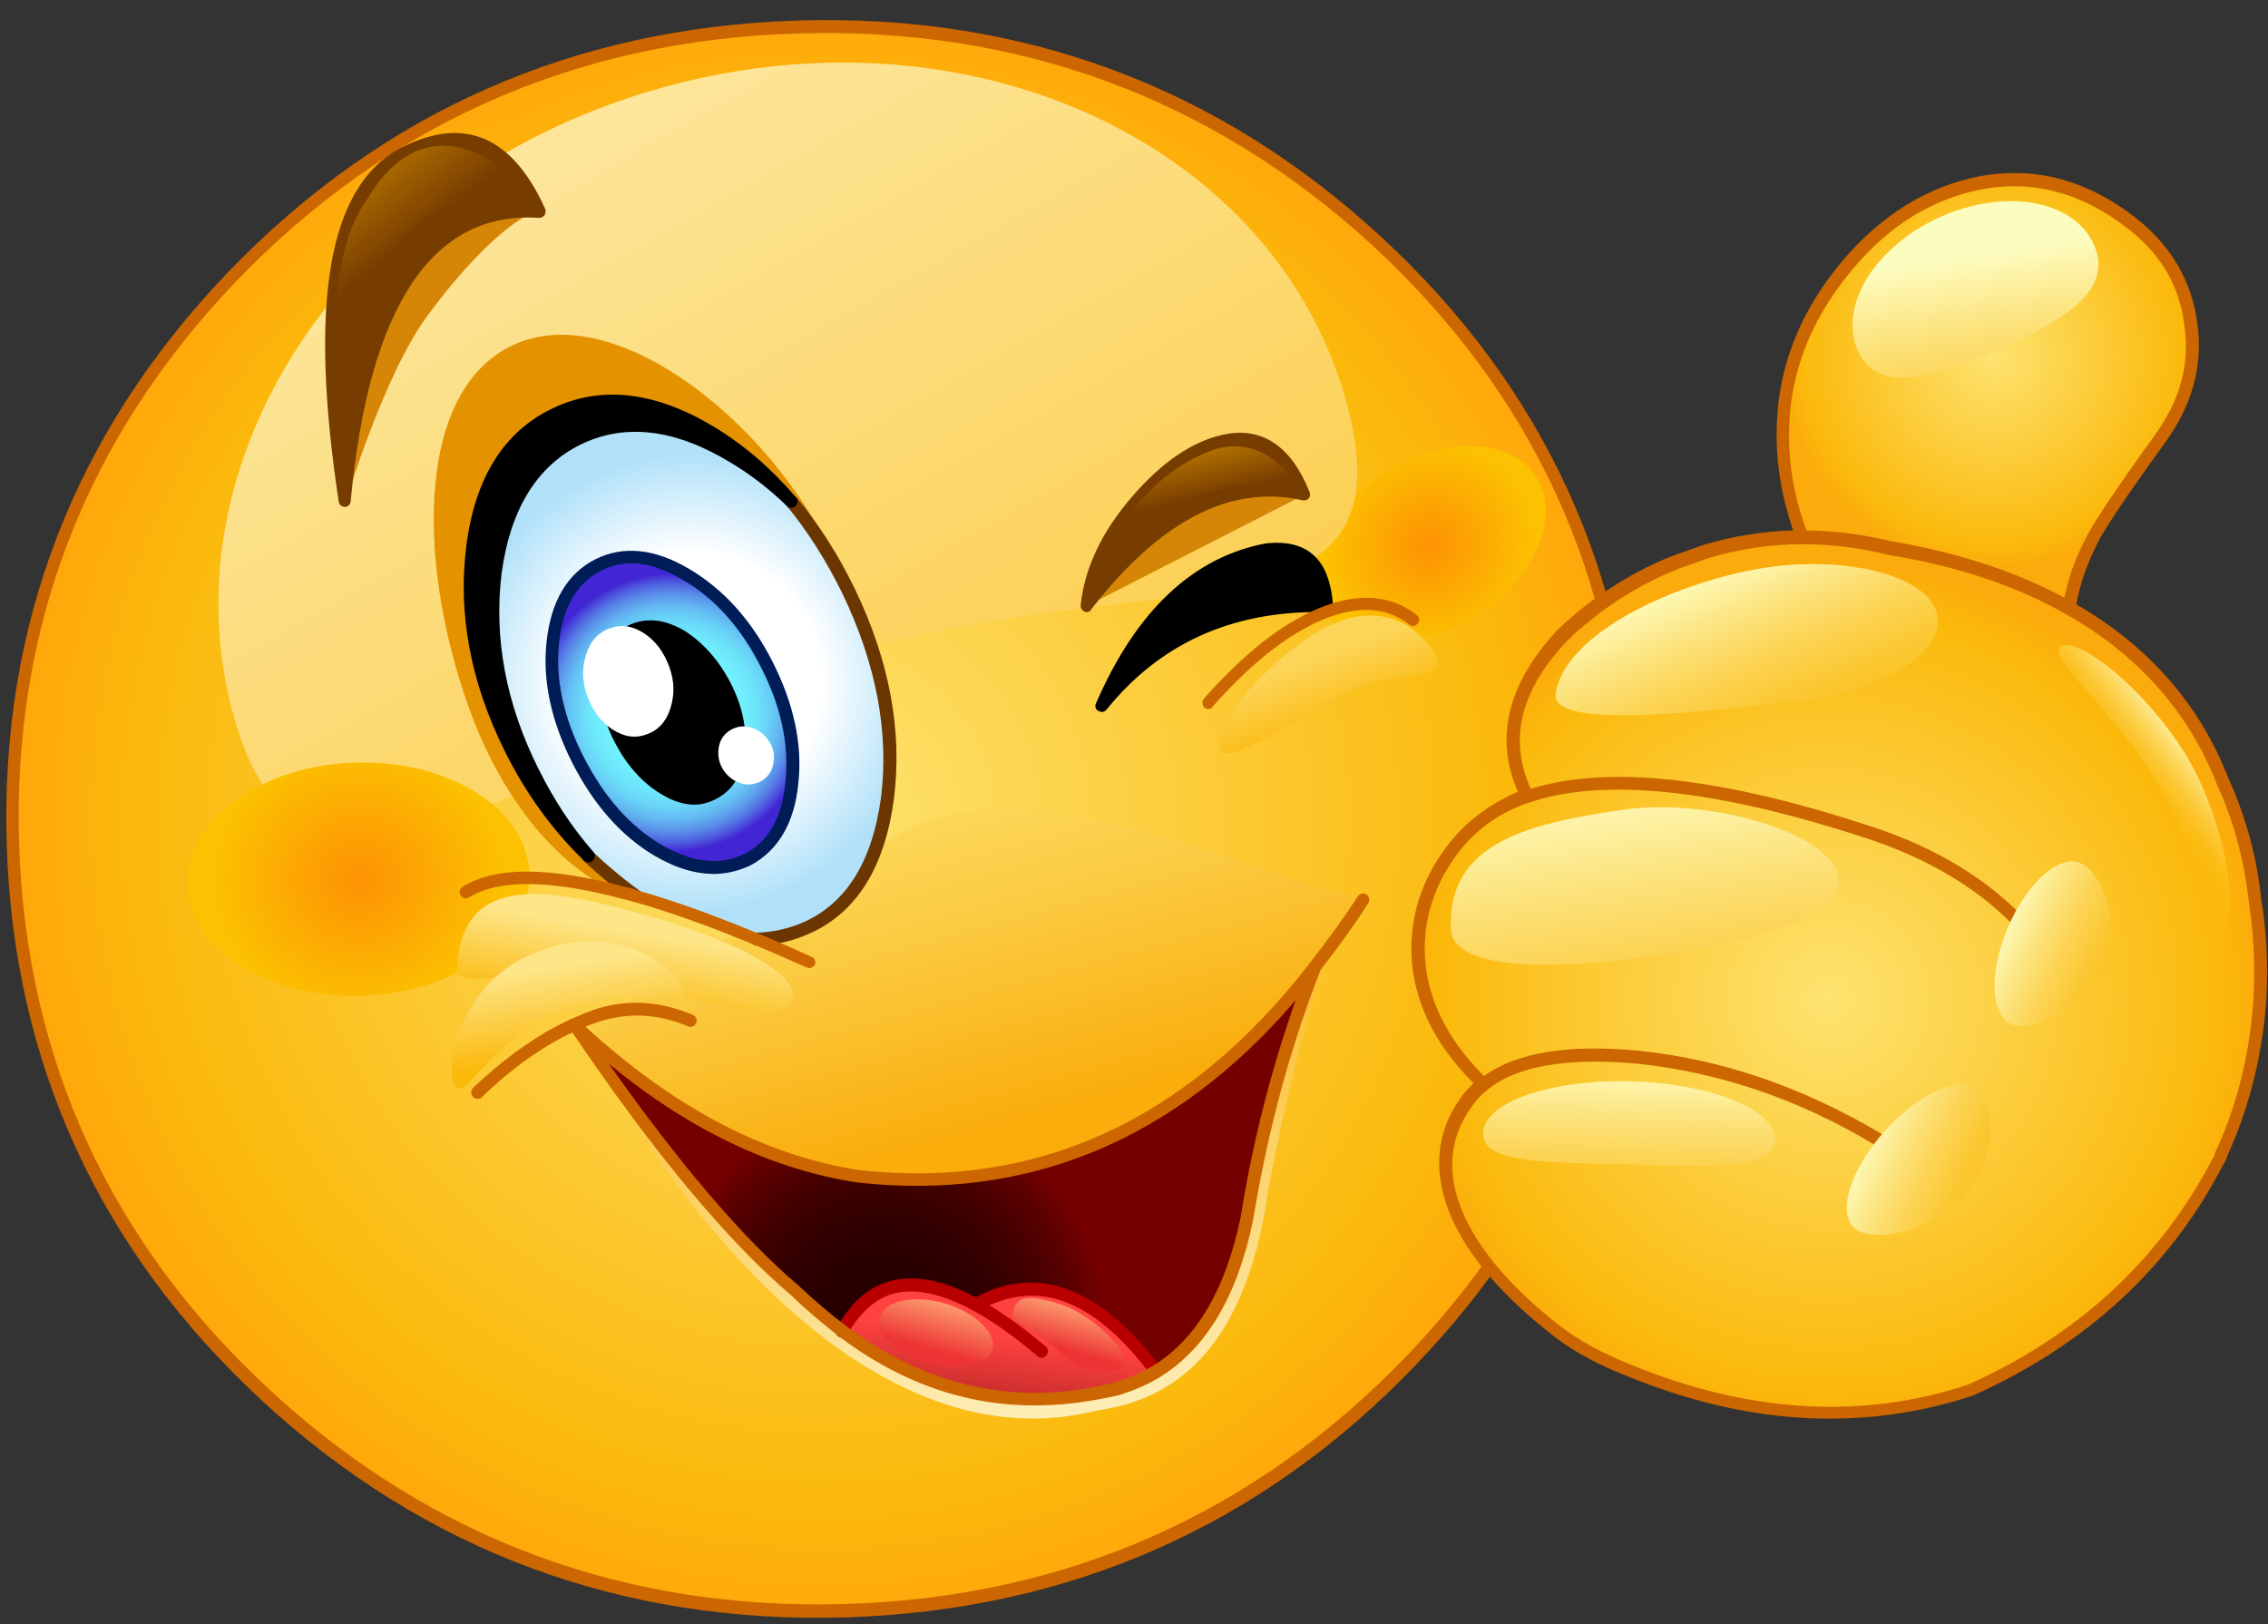 <?xml version="1.0" encoding="UTF-8"?>
<!DOCTYPE svg PUBLIC '-//W3C//DTD SVG 1.0//EN'
          'http://www.w3.org/TR/2001/REC-SVG-20010904/DTD/svg10.dtd'>
<svg height="339.9" preserveAspectRatio="xMidYMid meet" version="1.0" viewBox="37.1 28.6 474.7 339.9" width="474.7" xmlns="http://www.w3.org/2000/svg" xmlns:xlink="http://www.w3.org/1999/xlink" zoomAndPan="magnify"
><rect x="37.1" y="28.6" width="474.7" height="339.9" fill="#333333" stroke="none"/><g
  ><radialGradient cx="207.923" cy="200.444" gradientTransform="rotate(-1.812 194.14 161.55)" gradientUnits="userSpaceOnUse" id="a" r="167.611" xlink:actuate="onLoad" xlink:show="other" xlink:type="simple"
    ><stop offset="0" stop-color="#fde370"
      /><stop offset=".855" stop-color="#fbb90b"
      /><stop offset="1" stop-color="#ffa80b"
    /></radialGradient
    ><path d="M325.1,79c-34-31.3-74.4-46.2-121.2-44.8c-46.8,1.4-86.2,18.8-118.2,52.2c-32.1,33.5-47.4,73.1-46,118.8 C41.2,251,59,289.6,93,320.9c34,31.3,74.4,46.3,121.2,44.8c46.8-1.4,86.2-18.9,118.2-52.2c32.1-33.4,47.4-73,46-118.7 C377,149,359.2,110.5,325.1,79z" fill="url(#a)"
    /><linearGradient gradientTransform="rotate(-1.812 194.14 161.55)" gradientUnits="userSpaceOnUse" id="b" x1="247.669" x2="239.922" xlink:actuate="onLoad" xlink:show="other" xlink:type="simple" y1="335.287" y2="216.498"
    ><stop offset="0" stop-color="#fdf2c2"
      /><stop offset="1" stop-color="#fbb00b"
    /></linearGradient
    ><path d="M167.5,259.5c0,0,43.1,77.2,97.9,64.6c6.7-1.5,31-2.5,37.1-46.2c0,0,9.5-52.5,18-57.1l-11.9,14.5l-31.7,60.7 l-53.6,0.7L167.5,259.5z" fill="url(#b)"
    /><radialGradient cx="393.629" cy="61.618" gradientTransform="matrix(.514 -.318 .296 .478 115.884 238.284)" gradientUnits="userSpaceOnUse" id="c" r="37.527" xlink:actuate="onLoad" xlink:show="other" xlink:type="simple"
    ><stop offset="0" stop-color="#fd9203"
      /><stop offset="1" stop-color="#fcc201"
    /></radialGradient
    ><path d="M358.8,128.6c5.1,8.3-0.7,21.2-13,28.9c-12.3,7.6-26.5,7.1-31.6-1.2c-5.1-8.3,0.7-21.2,13-28.9 C339.5,119.7,353.7,120.3,358.8,128.6z" fill="url(#c)"
    /><linearGradient gradientTransform="rotate(-1.812 194.14 161.55)" gradientUnits="userSpaceOnUse" id="d" x1="226.178" x2="248.145" xlink:actuate="onLoad" xlink:show="other" xlink:type="simple" y1="178.471" y2="270.574"
    ><stop offset=".261" stop-color="#fcd657"
      /><stop offset=".477" stop-color="#fbcb42"
      /><stop offset=".921" stop-color="#faae0d"
      /><stop offset=".939" stop-color="#faad0b"
    /></linearGradient
    ><path d="M160.5,243.2c0,0,23.9-15.6,63.4-39.4c28-16.9,77.3,8.9,97.2,12.4l-31.6,49.8l-85,17.4l-27.1-18.6L160.5,243.2 z" fill="url(#d)"
    /><linearGradient gradientTransform="matrix(.987 -.293 .332 1.119 -34.652 61.093)" gradientUnits="userSpaceOnUse" id="e" x1="165.245" x2="244.049" xlink:actuate="onLoad" xlink:show="other" xlink:type="simple" y1="-31.95" y2="353.92"
    ><stop offset="0" stop-color="#fdf2c2"
      /><stop offset=".885" stop-color="#fbb90b"
    /></linearGradient
    ><path d="M318.4,111c16,54-39.3,35.2-103.4,54.2c-64,19-112.5,68.6-128.6,14.6c-16-54,22.9-113.2,87-132.2 C237.4,28.6,302.3,57,318.4,111z" fill="url(#e)"
    /><radialGradient cx="118.522" cy="199.649" gradientTransform="matrix(.825 -.025 .024 .775 9.657 60.806)" gradientUnits="userSpaceOnUse" id="f" r="37.525" xlink:actuate="onLoad" xlink:show="other" xlink:type="simple"
    ><stop offset="0" stop-color="#fd9203"
      /><stop offset="1" stop-color="#fcc201"
    /></radialGradient
    ><path d="M147.9,211.5c0.4,13.5-15.3,24.9-35,25.5c-19.8,0.6-36.1-9.8-36.5-23.3c-0.4-13.5,15.3-24.9,35-25.5 C131.2,187.6,147.5,198,147.9,211.5z" fill="url(#f)"
    /><g id="change1_1"
    ><path d="M264.6,155.4l45.4-23.2C310,132.2,280.1,116,264.6,155.4z" fill="#d68607"
    /></g
    ><g id="change2_1"
    ><path d="M214.6,152.4c11.2,31.3-0.2,56.5-22.6,64.5c-22.3,8-45.6-9-56.8-40.3c-11.2-31.3-11.1-68.6,11.3-76.6 C168.9,92,203.5,121.1,214.6,152.4z" fill="#e59200"
    /></g
    ><g id="change1_2"
    ><path d="M109.5,133.5c0,0,8-26.7,17.2-39c14.6-19.7,23-21.9,23-21.9S102.8,55.3,109.5,133.5z" fill="#d68607"
    /></g
    ><g id="change3_1"
    ><path d="M214.2,367.1c-46.9,1.4-88-13.8-122.1-45.2C58,290.4,39.9,251.2,38.5,205.3c-1.4-45.9,14.2-86.2,46.3-119.7 C117,52.1,157,34.4,203.9,32.9s88,13.7,122.1,45.1c34.2,31.5,52.3,70.8,53.7,116.7c1.4,45.9-14.2,86.2-46.4,119.7 C301.2,347.9,261.1,365.6,214.2,367.1z M204,35.6C157.8,37,118.4,54.4,86.7,87.3c-31.7,33-47,72.7-45.6,117.8 c1.4,45.2,19.2,83.8,52.8,114.7c33.6,30.9,74.1,45.9,120.2,44.5c46.2-1.4,85.6-18.9,117.3-51.8c31.7-33,47.1-72.6,45.7-117.8 c-1.4-45.2-19.2-83.8-52.8-114.8C290.7,49.1,250.2,34.2,204,35.6z" fill="#c60"
    /></g
    ><radialGradient cx="181.446" cy="171.062" gradientTransform="rotate(-1.812 194.14 161.55)" gradientUnits="userSpaceOnUse" id="g" r="48.043" xlink:actuate="onLoad" xlink:show="other" xlink:type="simple"
    ><stop offset=".568" stop-color="#fff"
      /><stop offset="1" stop-color="#b0e1f9"
    /></radialGradient
    ><path d="M190.6,124.3c-11.9-7.3-22.8-8.6-32.5-3.9c-9.7,4.7-15.5,14.1-17.3,27.9c-1.7,13.9,0.9,27.9,7.9,42 c3.3,6.5,7.1,12.3,11.6,17.5c3.1,3,6.5,5.8,10,8.3c7.5,2.1,15.9,5.1,25.3,9.1c3.5-0.1,6.9-0.9,10.2-2.3c9.5-4.3,15.2-13.3,17-27.2 c1.8-13.9-0.9-28.3-8.1-43.3c-3.4-7.2-7.5-13.4-12-18.8C198.9,130,194.9,126.9,190.6,124.3L190.6,124.3z" fill="url(#g)"
    /><radialGradient cx="177.326" cy="177.203" gradientTransform="rotate(-1.812 194.14 161.55)" gradientUnits="userSpaceOnUse" id="h" r="29.1" xlink:actuate="onLoad" xlink:show="other" xlink:type="simple"
    ><stop offset="0" stop-color="#72faff"
      /><stop offset=".351" stop-color="#72f8ff"
      /><stop offset=".493" stop-color="#70f1fd"
      /><stop offset=".598" stop-color="#6de5fb"
      /><stop offset=".684" stop-color="#69d3f7"
      /><stop offset=".758" stop-color="#64bdf3"
      /><stop offset=".824" stop-color="#5ea1ed"
      /><stop offset=".885" stop-color="#567fe6"
      /><stop offset=".941" stop-color="#4d58de"
      /><stop offset=".992" stop-color="#442ed6"
      /><stop offset="1" stop-color="#4226d4"
    /></radialGradient
    ><path d="M180.7,148.9c-6.9-4.1-13.1-4.8-18.6-2c-5.4,2.8-8.6,8.1-9.4,16.1c-0.8,7.9,1,16.1,5.3,24.7 c4.3,8.5,9.9,14.8,16.7,18.9c7,4,13.2,4.7,18.7,2c5.5-2.8,8.6-8.2,9.3-16.1c0.9-8-0.9-16.2-5.2-24.7 C193.3,159.2,187.7,153,180.7,148.9L180.7,148.9z" fill="url(#h)"
    /><g id="change4_1"
    ><path d="M179.5,161.7c-3.8-2.2-7.2-2.5-10.3-1c-3,1.5-4.7,4.5-5.2,8.9c-0.5,4.5,0.5,9,2.9,13.6c2.4,4.7,5.5,8.2,9.3,10.4 c3.9,2.2,7.3,2.6,10.3,1c3.1-1.5,4.8-4.5,5.3-8.8c0.5-4.5-0.5-9-2.9-13.7S183.3,164,179.5,161.7z"
    /></g
    ><g id="change4_2"
    ><path d="M182.9,197c-2.3,0.1-4.8-0.6-7.4-2.2c-4-2.4-7.3-6.1-9.8-11c-2.5-4.8-3.5-9.7-3-14.4c0.5-4.8,2.5-8.2,5.9-9.9 c3.5-1.7,7.4-1.4,11.6,1c4,2.5,7.3,6.2,9.8,11l0,0c2.5,4.9,3.5,9.7,3,14.4c-0.5,4.8-2.5,8.1-6,9.9 C185.7,196.5,184.3,196.9,182.9,197z M172.9,161.1c-1.1,0-2.2,0.3-3.2,0.8c-2.6,1.3-4,3.9-4.5,7.9c-0.4,4.2,0.5,8.5,2.8,12.9 c2.3,4.4,5.2,7.8,8.8,9.9c3.5,2,6.4,2.3,9,1c2.7-1.4,4.2-3.9,4.6-7.8c0.4-4.2-0.5-8.5-2.8-13l0,0c-2.3-4.4-5.2-7.8-8.8-10 C176.7,161.6,174.7,161,172.9,161.1z"
    /></g
    ><g id="change5_1"
    ><path d="M187,211.5c-4,0.1-8.3-1.1-12.9-3.8c-7.1-4.2-12.8-10.8-17.2-19.4c-4.4-8.7-6.3-17.2-5.4-25.4 c0.9-8.4,4.3-14.2,10.1-17.2c5.9-3,12.6-2.3,19.8,2c7.1,4.2,13,10.7,17.4,19.4c4.4,8.7,6.3,17.2,5.4,25.4 c-0.8,8.3-4.2,14.1-10,17.2C191.9,210.8,189.5,211.4,187,211.5z M168.8,146.5c-2.1,0.1-4.1,0.6-6,1.6c-5,2.6-7.9,7.5-8.7,15.1 c-0.8,7.6,1,15.7,5.2,23.9c4.2,8.2,9.6,14.4,16.2,18.3c6.6,3.8,12.3,4.4,17.4,1.9c5.1-2.6,7.9-7.6,8.6-15.1 c0.8-7.7-0.9-15.7-5.1-23.9c0,0,0,0,0,0c-4.1-8.2-9.6-14.4-16.3-18.3C176,147.6,172.3,146.4,168.8,146.5z" fill="#001d57"
    /></g
    ><g id="change6_1"
    ><path d="M195.6,226.5c-0.7,0-1.3-0.5-1.4-1.3c0-0.7,0.5-1.3,1.3-1.4c3.3-0.1,6.6-0.8,9.8-2.2c9-4,14.4-12.8,16.2-26.1 c1.7-13.6-1-27.9-8-42.5c-3.4-7-7.4-13.3-11.8-18.6c-0.5-0.6-0.4-1.4,0.2-1.9c0.6-0.5,1.4-0.4,1.9,0.2c4.6,5.5,8.7,11.9,12.2,19.1 c7.3,15.1,10,29.9,8.2,44c-1.9,14.3-7.8,23.8-17.7,28.2C202.9,225.6,199.3,226.4,195.6,226.5z M170.3,217.4c-0.3,0-0.6-0.1-0.8-0.2 c-3.6-2.5-7-5.4-10.2-8.4c-0.5-0.5-0.5-1.3,0-1.9c0.5-0.5,1.3-0.5,1.9,0c3.1,2.9,6.4,5.7,9.9,8.2c0.6,0.4,0.7,1.2,0.3,1.8 C171.1,217.2,170.7,217.4,170.3,217.4z" fill="#6c3600"
    /></g
    ><g id="change7_1"
    ><path d="M109.3,134.7C109.3,134.7,109.3,134.7,109.3,134.7c-0.7,0-1.2-0.5-1.3-1.1c-6.3-41.6-2.2-65.8,12.7-73.9 c6.3-3.3,11.9-4.1,16.8-2.4c5.5,1.9,10.1,7,13.7,15c0.2,0.4,0.1,0.9-0.1,1.3c-0.3,0.4-0.7,0.6-1.2,0.6 c-22.3-1.5-35.6,18.5-39.4,59.3C110.5,134.2,109.9,134.7,109.3,134.7z" fill="#773c00"
    /></g
    ><g id="change3_2"
    ><path d="M206.5,231.2c-0.1,0-0.3,0-0.4-0.1c-0.3-0.1-0.6-0.2-0.8-0.3c-3.6-1.6-7-3.1-10.2-4.4c0,0,0,0,0,0 c-9.3-3.9-17.8-6.9-25.1-9c0,0,0,0,0,0c0,0,0,0-0.1,0c-0.9-0.3-1.8-0.5-2.6-0.7c-15.1-4-25.9-4.1-32-0.3c-0.6,0.4-1.4,0.2-1.8-0.4 c-0.4-0.6-0.2-1.4,0.4-1.8c6.9-4.3,18-4.2,34,0c0.8,0.2,1.8,0.4,2.8,0.8c7.5,2.1,16,5.2,25.4,9.1c3.2,1.3,6.7,2.9,10.3,4.5 c0.1,0.1,0.3,0.1,0.4,0.2c0.7,0.2,1.1,0.9,0.9,1.6C207.5,230.8,207,231.2,206.5,231.2z" fill="#c60"
    /></g
    ><g id="change8_1"
    ><path d="M172,161.2c-2.4-1.6-4.8-2-7.2-1.1c-2.4,0.8-4.1,2.6-5,5.4c-0.9,2.8-0.9,5.7,0.2,8.7c1.1,3.1,2.8,5.4,5.2,7 c2.4,1.6,4.8,2,7.2,1.1c2.4-0.8,4.1-2.6,5-5.4c0.9-2.8,0.9-5.7-0.2-8.7C176.1,165.2,174.4,162.8,172,161.2z" fill="#fff"
    /></g
    ><g id="change8_2"
    ><path d="M197.9,183.5c-1-1.4-2.3-2.3-3.8-2.7c-1.6-0.4-3-0.1-4.3,0.7c-1.3,0.9-2.1,2.1-2.3,3.8 c-0.2,1.6,0.1,3.1,1.1,4.6c1,1.4,2.3,2.3,3.8,2.7c1.6,0.4,3,0.1,4.3-0.7c1.3-0.9,2.1-2.1,2.3-3.8 C199.3,186.5,198.9,184.9,197.9,183.5z" fill="#fff"
    /></g
    ><radialGradient cx="217.456" cy="306.912" gradientTransform="rotate(-1.812 194.14 161.55)" gradientUnits="userSpaceOnUse" id="i" r="62.351" xlink:actuate="onLoad" xlink:show="other" xlink:type="simple"
    ><stop offset="0" stop-color="#260000"
      /><stop offset=".212" stop-color="#290000"
      /><stop offset=".368" stop-color="#320000"
      /><stop offset=".507" stop-color="#420000"
      /><stop offset=".634" stop-color="#590000"
      /><stop offset=".751" stop-color="#750000"
    /></radialGradient
    ><path d="M216.7,274.8c-20.5-3.1-40.4-13.7-59.5-31.7c17.5,25.9,33,44.4,46.3,55.7c3.3,3.1,6.6,5.9,9.9,8.5 c5.8-10.8,15.2-12.6,28-5.6c12.7-7.1,25.3-2.5,37.6,13.9c9.4-5.8,15.7-16.5,18.9-32.1c3-18.5,7.7-36.1,14.2-52.6 C286.4,264.4,254.6,279,216.7,274.8z" fill="url(#i)"
    /><linearGradient gradientTransform="rotate(-1.812 194.14 161.55)" gradientUnits="userSpaceOnUse" id="j" x1="239.762" x2="242.136" xlink:actuate="onLoad" xlink:show="other" xlink:type="simple" y1="324.917" y2="309.719"
    ><stop offset=".012" stop-color="#bf2929"
      /><stop offset="1" stop-color="#ff4240"
    /></linearGradient
    ><path d="M241.5,301.7c-12.8-7-22.2-5.2-28,5.6c17.7,13.2,36.8,17.2,57.3,11.9c3-0.9,5.8-2.1,8.3-3.6 C266.7,299.2,254.2,294.6,241.5,301.7c4.2,2.3,8.8,5.5,13.7,9.7C250.3,307.2,245.7,304,241.5,301.7z" fill="url(#j)"
    /><g id="change9_1"
    ><path d="M279.1,316.9c-0.4,0-0.8-0.2-1.1-0.5c-11.3-15-22.4-19.8-33.8-14.6c3.7,2.2,7.6,5.1,11.8,8.6 c0.6,0.5,0.6,1.3,0.1,1.9c-0.5,0.6-1.3,0.6-1.9,0.1c-4.8-4.1-9.3-7.3-13.4-9.5c0,0,0,0,0,0c-6.6-3.6-12.3-4.8-16.9-3.5 c-3.7,1.1-6.9,4-9.4,8.5c-0.3,0.6-1.1,0.9-1.8,0.5c-0.6-0.3-0.9-1.1-0.5-1.8c2.8-5.2,6.5-8.5,10.9-9.8c5.1-1.5,11.2-0.4,18.2,3.3 c13.1-7,26.1-2,38.7,14.6c0.4,0.6,0.3,1.4-0.3,1.8C279.7,316.8,279.4,316.9,279.1,316.9z" fill="#b90000"
    /></g
    ><g id="change3_3"
    ><path d="M255.6,322.7c-15.1,0.5-29.5-4.3-42.9-14.4c-3.3-2.6-6.7-5.4-10-8.6c-13.1-11.1-28.6-29.6-45.8-55 c-0.6,0.3-1.3,0.6-1.9,0.9c-5.7,3-11.5,7.2-17,12.6c-0.5,0.5-1.4,0.5-1.9,0c-0.5-0.5-0.5-1.4,0-1.9c5.8-5.5,11.7-9.9,17.6-13 c1-0.5,2-1,3-1.5c0,0,0.1,0,0.1,0c1-0.4,1.9-0.8,2.8-1.2c7.4-3,14.9-2.8,22.5,0.4c0.7,0.3,1,1.1,0.7,1.7c-0.3,0.7-1.1,1-1.7,0.7 c-6.8-2.9-13.7-3-20.5-0.3c-0.3,0.1-0.6,0.2-0.9,0.4c18.4,16.9,37.6,27,57.3,30c37.2,4.1,68.9-10.5,94.3-43.4c0,0,0,0,0,0 c3.8-4.9,7.2-9.6,10-13.9c0.4-0.6,1.2-0.8,1.8-0.4c0.6,0.4,0.8,1.2,0.4,1.8c-2.8,4.4-6.2,9.1-10,14c-6.4,16.3-11.1,33.9-14.1,52.2 c-3.2,15.9-9.8,27-19.5,33c-2.6,1.6-5.5,2.8-8.6,3.8C265.9,321.8,260.7,322.6,255.6,322.7z M164.5,251.2 c14.9,21.1,28.3,36.8,39.9,46.6c3.3,3.1,6.6,5.9,9.9,8.4c17.3,12.9,36.2,16.9,56.2,11.7c2.8-0.9,5.5-2,8-3.5 c9.1-5.6,15.2-16.1,18.3-31.2c2.5-15.7,6.4-30.9,11.5-45.3c-25.1,29.3-55.9,42.1-91.6,38.2C198.7,273.4,181.2,265,164.5,251.2z" fill="#c60"
    /></g
    ><g id="change4_3"
    ><path d="M314.7,155.2c-0.6-8.6-4.7-12.5-12.3-11.6c-14.9,2.7-26.5,13.7-34.8,32.7c11.2-14,26.4-21,45.4-20.8 C313.5,155.1,314.1,155,314.7,155.2z"
    /></g
    ><g id="change4_4"
    ><path d="M267.7,177.6c-0.2,0-0.5-0.1-0.7-0.2c-0.6-0.3-0.8-1-0.5-1.6c8.4-19.4,20.4-30.7,35.7-33.5c0,0,0.1,0,0.1,0 c3.9-0.4,7.1,0.3,9.4,2.2c2.6,2.1,4,5.7,4.4,10.6c0,0.4-0.2,0.9-0.5,1.1c-0.3,0.3-0.8,0.3-1.2,0.2c-0.2-0.1-0.3,0-0.3,0 c-0.2,0.2-0.6,0.3-0.9,0.3c-18.5-0.1-33.4,6.7-44.4,20.3C268.4,177.5,268.1,177.6,267.7,177.6z M302.6,144.9 c-12.2,2.3-22.2,10.3-29.8,24c10.6-9.8,24-14.7,39.9-14.7c0.2-0.1,0.4-0.2,0.6-0.3c-0.4-3.5-1.5-5.9-3.3-7.4 C308.3,145.1,305.8,144.6,302.6,144.9z"
    /></g
    ><g id="change3_4"
    ><path d="M290.1,177c-0.3,0-0.7-0.1-0.9-0.3c-0.5-0.5-0.6-1.3-0.1-1.9c7.2-8.1,14.1-13.9,20.5-17.2 c0.5-0.3,1-0.6,1.5-0.8c9-4.3,16.6-4.1,22.5,0.5c0.6,0.4,0.7,1.3,0.2,1.8c-0.4,0.6-1.3,0.7-1.8,0.2c-5.1-4-11.6-4.1-19.9-0.2 c-0.4,0.2-0.8,0.4-1.1,0.6c-0.1,0-0.1,0.1-0.2,0.1c-6.2,3.2-12.9,8.8-19.9,16.7C290.8,176.8,290.5,177,290.1,177z" fill="#c60"
    /></g
    ><g id="change10_1"
    ><path d="M275,133.5c-6.1,7.1-9.6,14.4-10.3,21.9c14.7-19,29.8-26.7,45.4-23.2c-3.7-9.1-9.3-12.9-16.7-11.2 C287.1,122.3,281,126.5,275,133.5z" fill="#930"
    /></g
    ><g id="change7_2"
    ><path d="M264.6,156.7c-0.2,0-0.4,0-0.5-0.1c-0.5-0.2-0.9-0.8-0.8-1.4c0.8-7.7,4.4-15.3,10.7-22.6 c6.2-7.2,12.6-11.6,19-13c8.1-1.8,14.3,2.2,18.2,12c0.2,0.5,0.1,1-0.2,1.3c-0.3,0.4-0.8,0.5-1.3,0.4c-15-3.4-29.8,4.3-44.1,22.7 C265.4,156.5,265,156.7,264.6,156.7z" fill="#773c00"
    /></g
    ><g id="change4_5"
    ><path d="M185.8,119.1c-11.9-7.2-22.8-8.4-32.5-3.8c-9.7,4.7-15.5,14-17.2,27.8c-1.8,13.9,0.8,27.9,7.8,42 c4.4,8.8,9.9,16.3,16.4,22.7c-4.4-5.2-8.3-11-11.6-17.5c-7-14.1-9.6-28-7.9-42c1.8-13.9,7.6-23.2,17.3-27.9 c9.8-4.7,20.6-3.4,32.5,3.9c4.3,2.6,8.3,5.7,12,9.3C197.6,127.7,192,122.9,185.8,119.1z"
    /></g
    ><g id="change4_6"
    ><path d="M160.3,209.1c-0.3,0-0.7-0.1-1-0.4c-6.6-6.4-12.2-14.1-16.6-23c0,0,0,0,0,0c-7.1-14.3-9.8-28.7-8-42.8 c1.8-14.3,7.9-24,18-28.8c10.1-4.9,21.5-3.6,33.8,3.8c6.3,3.8,12.1,8.8,17.2,14.8c0.5,0.5,0.4,1.3-0.1,1.8c-0.5,0.5-1.3,0.5-1.8,0 c-3.6-3.5-7.6-6.6-11.8-9.1c-11.5-7-22-8.3-31.3-3.8c-9.2,4.5-14.8,13.6-16.6,26.9c-1.7,13.6,0.9,27.5,7.8,41.2 c3.2,6.4,7,12.2,11.4,17.2c0.5,0.5,0.4,1.3-0.1,1.8C160.9,209,160.6,209.1,160.3,209.1z M164.4,113.9c-3.7,0.1-7.2,1-10.6,2.6 c-9.2,4.5-14.8,13.5-16.5,26.8c-1.5,12.2,0.4,24.5,5.7,36.9c-3.6-10.7-4.8-21.4-3.5-32c1.9-14.3,7.9-24,18-29 c7.9-3.8,16.4-3.8,25.6-0.2C176.5,115.4,170.3,113.7,164.4,113.9z"
    /></g
    ><linearGradient gradientTransform="rotate(-1.812 194.14 161.55)" gradientUnits="userSpaceOnUse" id="k" x1="130.408" x2="110.703" xlink:actuate="onLoad" xlink:show="other" xlink:type="simple" y1="93.232" y2="66.817"
    ><stop offset=".476" stop-color="#773c00"
      /><stop offset=".973" stop-color="#ac6c00"
    /></linearGradient
    ><path d="M149,70.7c0,0-5.7-7-11.7-9.8c-7.2-3.4-15.8-2.7-22.8,8.5c-3,4.9-10,12.5-5.9,51.5c0,0,1-27.2,12.6-42.1 C127.2,71.2,136,69.7,149,70.7z" fill="url(#k)"
    /><linearGradient gradientTransform="rotate(-1.812 194.14 161.55)" gradientUnits="userSpaceOnUse" id="l" x1="289.026" x2="285.535" xlink:actuate="onLoad" xlink:show="other" xlink:type="simple" y1="144.935" y2="127.311"
    ><stop offset=".487" stop-color="#773c00"
      /><stop offset=".985" stop-color="#ac6c00"
    /></linearGradient
    ><path d="M266.6,148.3c0,0,7.1-19.1,23.8-25.3c0,0,10.8-5.2,18.9,8.3C309.3,131.2,288,123.4,266.6,148.3z" fill="url(#l)"
    /><linearGradient gradientTransform="rotate(16.524 247.687 324.09)" gradientUnits="userSpaceOnUse" id="m" x1="228.914" x2="228.914" xlink:actuate="onLoad" xlink:show="other" xlink:type="simple" y1="305.553" y2="316.23"
    ><stop offset="0" stop-color="#fd9c6f"
      /><stop offset="1" stop-color="#ed3333"
    /></linearGradient
    ><path d="M244.8,311.1c-1,3.4-7.1,4.7-13.6,2.8c-6.5-1.9-10.9-6.3-9.9-9.7c1-3.4,7.1-4.7,13.6-2.8 C241.3,303.3,245.8,307.7,244.8,311.1z" fill="url(#m)"
    /><linearGradient gradientTransform="matrix(.959 .284 -.234 .79 87.86 -7.321)" gradientUnits="userSpaceOnUse" id="n" x1="255.525" x2="255.525" xlink:actuate="onLoad" xlink:show="other" xlink:type="simple" y1="299.855" y2="311.192"
    ><stop offset="0" stop-color="#fd9c6f"
      /><stop offset="1" stop-color="#ed3333"
    /></linearGradient
    ><path d="M272.4,313.8c-0.8,2.8-8.3,2.8-13.1-1.9c-4.8-4.8-11-6.2-10.1-9.1c0.8-2.8,2.9-3.3,9.4-1.4 C265,303.3,273.2,310.9,272.4,313.8z" fill="url(#n)"
    /><linearGradient gradientTransform="rotate(-1.812 194.14 161.55)" gradientUnits="userSpaceOnUse" id="o" x1="169.072" x2="158.837" xlink:actuate="onLoad" xlink:show="other" xlink:type="simple" y1="215.405" y2="267.861"
    ><stop offset=".138" stop-color="#fde588"
      /><stop offset=".477" stop-color="#fbb90b"
    /></linearGradient
    ><path d="M203,237.6c-1.5,5.5-17.3,1.3-35.3-3.6c-18.1-4.9-35.1,3-34.9-2.7c0.8-20.7,20.2-16.5,38.3-11.5 C189,224.7,204.5,232.1,203,237.6z" fill="url(#o)"
    /><linearGradient gradientTransform="rotate(-19.746 171.433 230.31)" gradientUnits="userSpaceOnUse" id="p" x1="156.325" x2="145.577" xlink:actuate="onLoad" xlink:show="other" xlink:type="simple" y1="217.154" y2="272.235"
    ><stop offset=".138" stop-color="#fde588"
      /><stop offset=".477" stop-color="#fbb90b"
    /></linearGradient
    ><path d="M180.4,236c1.8,4.9-10-2.5-27.6,5.1c-13.7,5.9-19,19.2-20.7,14.3c-1.8-4.9,2-20.8,15.6-26.8 C165.8,220.4,178.7,231.1,180.4,236z" fill="url(#p)"
    /><linearGradient gradientTransform="rotate(-31.767 322.96 179.59)" gradientUnits="userSpaceOnUse" id="q" x1="321.574" x2="307.673" xlink:actuate="onLoad" xlink:show="other" xlink:type="simple" y1="155.141" y2="226.382"
    ><stop offset=".11" stop-color="#fcd457"
      /><stop offset=".324" stop-color="#fbb90b"
    /></linearGradient
    ><path d="M292.3,185.4c0.8,3.3,12.3-3.3,24.2-10.6c11.8-7.3,25.2-2.4,20.8-9.5c-4.4-7.1-13.2-11.4-25-4.1 S291.3,180.7,292.3,185.4z" fill="url(#q)"
    /><radialGradient cx="264.117" cy="239.406" gradientTransform="scale(-1 1) rotate(-41.952 -80.164 1130.443)" gradientUnits="userSpaceOnUse" id="r" r="91.361" xlink:actuate="onLoad" xlink:show="other" xlink:type="simple"
    ><stop offset="0" stop-color="#fde370"
      /><stop offset=".897" stop-color="#fbb90b"
      /><stop offset="1" stop-color="#fbab0b"
    /></radialGradient
    ><path d="M364.2,161.5c0.5-0.4,0.9-0.7,1.1-1.1c1.9-1.7,3.8-3.3,5.7-4.8c5.8-4.2,11.5-7.4,17.2-9.6l5.9-2.1 c6.6-2,13.3-3,20.1-3c5.9,0,11.9,0.7,18.1,2.2c14.9,2.5,27.4,6.7,37.8,12.6c15.4,8.6,26.1,20.8,32.2,36.5c3.5,7.8,5.7,16,6.7,24.8 c1,6.4,1.4,13,1,19.8c-0.7,11.8-3.4,22.8-8.1,33.1c-0.1,0.6-0.4,1.2-0.8,1.7c-11,21.3-28.2,37.2-51.7,47.7 c-22,7.3-44.9,6.2-68.9-3.1c-0.9-0.3-1.8-0.7-2.8-1.1c-6.2-2.4-11.3-5.3-15.5-8.6c-11.1-8.8-18.2-17.5-21.2-26.1 c-2.9-8.4-1.7-15.8,3.5-22.4c0.8-1,1.7-1.9,2.7-2.7c6.4-5.3,17.1-7.2,32.3-5.8c17.5,1.8,34.2,7.5,50.2,17.1l2.6,2.1l-2.6-2.1 c-16-9.6-32.7-15.3-50.2-17.1c-15.2-1.4-25.9,0.5-32.3,5.8c-8.9-8.6-13.4-17.8-13.7-27.7c0-8,2.5-15.3,7.7-21.9 c3.9-4.9,8.9-8.4,15.2-10.6c15.8-5.4,39.2-3,70.4,7.1c14.5,4.6,25.9,11.5,34.3,21c-8.4-9.5-19.8-16.4-34.3-21 c-31.2-10.2-54.7-12.6-70.4-7.1C351.1,183.9,353.6,172.7,364.2,161.5L364.2,161.5z" fill="url(#r)"
    /><radialGradient cx="328.4" cy="116.29" gradientTransform="scale(-1 1) rotate(-41.952 -80.164 1130.443)" gradientUnits="userSpaceOnUse" id="s" r="44.492" xlink:actuate="onLoad" xlink:show="other" xlink:type="simple"
    ><stop offset="0" stop-color="#fde370"
      /><stop offset=".897" stop-color="#fbb90b"
      /><stop offset="1" stop-color="#fbab0b"
    /></radialGradient
    ><path d="M495.7,96.5c1.2,8.5-1,16.6-6.8,24.3c-7.9,10.9-12.6,17.9-14,20.9c-2.5,4.9-4.1,9.5-4.7,14.1 c-10.4-6-22.9-10.2-37.8-12.6c-6.1-1.5-12.2-2.2-18.1-2.2c-3-8-4.4-15.9-4-23.5c0.5-11.5,4.5-22.1,12.2-31.8 c7.7-9.8,16.8-15.8,27.2-18.4c12.1-2.8,23.3,0,33.8,8.4C490.7,81.2,494.7,88.1,495.7,96.5L495.7,96.5z" fill="url(#s)"
    /><g id="change3_5"
    ><path d="M340.5,205c-5.4,6.8-8.1,14.4-8,22.7c0.2,9.9,4.6,19.2,13,27.6c-0.6,0.6-1.2,1.3-1.8,1.9 c-5.5,6.9-6.8,14.9-3.8,23.7c3.1,8.8,10.3,17.8,21.6,26.7c0.5,0.4,0.9,0.7,1.4,1.1c4,3,8.9,5.6,14.5,7.8c1,0.4,1.9,0.8,2.8,1.1 c24.1,9.4,47.6,10.4,69.8,3.1c23.7-10.6,41.3-26.8,52.4-48.3c0.4-0.5,0.7-1.2,0.9-1.9c4.7-10.4,7.5-21.7,8.2-33.5 c0.3-7,0-13.5-1.1-20.1c-0.9-8.8-3.2-17.3-6.8-25.2c-6-15.6-16.8-27.9-31.9-36.6c0.7-4.1,2.2-8.4,4.4-12.8 c1.4-2.9,6.1-9.9,13.9-20.7c5.9-8,8.3-16.5,7-25.3c-1.1-8.7-5.3-16-12.5-21.8c-10.8-8.6-22.6-11.5-35-8.6 c-10.7,2.6-20.1,8.9-28,18.8c-7.9,9.9-12.1,20.9-12.5,32.6c-0.3,7.2,0.8,14.7,3.4,22.3c-6.3,0.2-12.6,1.2-18.6,3l-6,2.1 c-5.9,2.2-11.6,5.4-17.6,9.7c-2,1.5-3.9,3.1-5.8,4.8c-0.4,0.4-0.7,0.7-1.1,1c-10.6,11.3-13.5,22.7-8.5,34.1 C349.1,196.8,344.2,200.3,340.5,205z M469.2,153.7c-10.2-5.5-22.4-9.5-36.6-11.9c-5.8-1.4-11.6-2.1-17.4-2.2 c-2.8-7.6-3.9-14.8-3.6-22.1c0.4-11.1,4.5-21.6,12-31c7.6-9.6,16.2-15.4,26.5-17.9c11.7-2.7,22.4,0,32.7,8.1 c6.8,5.4,10.5,11.9,11.5,20c1.2,8.2-0.9,15.8-6.5,23.4c-8,11.1-12.6,18-14.1,21.1C471.5,145.3,470,149.6,469.2,153.7z M342.6,206.7 c3.7-4.7,8.4-8,14.4-10.1l0,0l0.1,0c15.3-5.3,38.8-2.9,69.6,7.1c14.2,4.5,25.6,11.4,33.7,20.6c0.2,0.3,0.6,0.4,0.9,0.5 c0.4,0,0.7-0.1,1-0.3c0.3-0.2,0.4-0.6,0.5-0.9c0-0.4-0.1-0.7-0.3-1c-8.5-9.6-20.2-16.8-34.9-21.4c-30.6-10-54.2-12.5-70.1-7.5 c-4.7-10.4-2.2-20.6,7.7-31.1c0.4-0.3,0.9-0.7,1.2-1.2c1.8-1.5,3.7-3.1,5.5-4.5c5.7-4.2,11.2-7.2,16.9-9.4l5.9-2.1 c6.3-1.9,13-2.9,19.6-2.9l0.2,0c5.7,0,11.7,0.7,17.7,2.2c14.7,2.4,27.2,6.6,37.4,12.5c2.9,1.6,5.6,3.4,8.1,5.2 c0.7,0.5,1.5,1.1,2.2,1.7c9.7,7.7,16.9,17.4,21.3,28.9c3.5,7.6,5.7,15.9,6.6,24.5c1,6.4,1.3,12.8,1,19.6c-0.7,11.5-3.3,22.5-8,32.6 c0,0.1-0.1,0.2-0.1,0.3c-0.1,0.4-0.2,0.8-0.5,1.1c-11,21.1-28.2,37-51.2,47.3c-21.4,7.1-44.3,6-67.8-3.1c-0.9-0.3-1.8-0.7-2.8-1.1 c-6-2.4-11.1-5.2-15.2-8.4c-10.9-8.6-17.8-17.2-20.7-25.4c-2.7-7.9-1.6-14.8,3.3-21.1c0.7-0.9,1.6-1.8,2.5-2.5l0.1-0.1 c6.1-5,16.6-6.8,31.3-5.5c17.1,1.8,33.8,7.4,49.6,16.9l2.5,2c0.6,0.5,1.4,0.4,1.9-0.2c0.2-0.3,0.3-0.6,0.3-1c0-0.4-0.2-0.7-0.5-0.9 l-2.6-2.1c-16.3-9.7-33.3-15.6-50.9-17.4c-14.9-1.4-25.5,0.4-32.3,5.3c-8-8-12.2-16.8-12.4-26C335.2,220,337.7,213,342.6,206.7z" fill="#c60"
    /></g
    ><linearGradient gradientTransform="scale(-1 1) rotate(-16.565 41.786 2859.448)" gradientUnits="userSpaceOnUse" id="t" x1="362.697" x2="334.282" xlink:actuate="onLoad" xlink:show="other" xlink:type="simple" y1="57.86" y2="117.604"
    ><stop offset="0" stop-color="#fdfcbf"
      /><stop offset=".066" stop-color="#fdf4aa"
      /><stop offset=".232" stop-color="#fce27a"
      /><stop offset=".397" stop-color="#fcd352"
      /><stop offset=".558" stop-color="#fbc833"
      /><stop offset=".715" stop-color="#fbc01d"
      /><stop offset=".864" stop-color="#fbbb10"
      /><stop offset="1" stop-color="#fbb90b"
    /></linearGradient
    ><path d="M443,74.1c-13.6,6.2-21.2,18.7-17,28c4.2,9.3,16.9,5.4,30.5-0.8c13.6-6.2,23-12.3,18.8-21.6 C471.1,70.4,456.6,67.9,443,74.1z" fill="url(#t)"
    /><linearGradient gradientTransform="matrix(-.741 -.675 -.677 .763 778.548 230.952)" gradientUnits="userSpaceOnUse" id="u" x1="246.582" x2="212.309" xlink:actuate="onLoad" xlink:show="other" xlink:type="simple" y1="206.228" y2="195.361"
    ><stop offset="0" stop-color="#fdfcbf"
      /><stop offset=".066" stop-color="#fdf4aa"
      /><stop offset=".232" stop-color="#fce27a"
      /><stop offset=".397" stop-color="#fcd352"
      /><stop offset=".558" stop-color="#fbc833"
      /><stop offset=".715" stop-color="#fbc01d"
      /><stop offset=".864" stop-color="#fbbb10"
      /><stop offset="1" stop-color="#fbb90b"
    /></linearGradient
    ><path d="M457.4,222.6c-4,9.3-3.7,18.4,0.6,20.3c4.4,1.9,15.4-2.7,19.4-12c4-9.3-0.5-19.8-4.9-21.7 C468.2,207.3,461.4,213.3,457.4,222.6z" fill="url(#u)"
    /><linearGradient gradientTransform="matrix(-.744 -.668 -.677 .753 780.74 232.358)" gradientUnits="userSpaceOnUse" id="v" x1="239.913" x2="203.078" xlink:actuate="onLoad" xlink:show="other" xlink:type="simple" y1="258.14" y2="246.46"
    ><stop offset="0" stop-color="#fdfcbf"
      /><stop offset=".066" stop-color="#fdf4aa"
      /><stop offset=".232" stop-color="#fce27a"
      /><stop offset=".397" stop-color="#fcd352"
      /><stop offset=".558" stop-color="#fbc833"
      /><stop offset=".715" stop-color="#fbc01d"
      /><stop offset=".864" stop-color="#fbbb10"
      /><stop offset="1" stop-color="#fbb90b"
    /></linearGradient
    ><path d="M431.6,265.3c-7.2,8-10,17.1-6.4,20.3c3.6,3.2,15.7,1.2,22.9-6.8c7.2-8,6.7-18.8,3-22.1 C447.5,253.5,438.8,257.3,431.6,265.3z" fill="url(#v)"
    /><linearGradient gradientTransform="scale(-1 1) rotate(-84.272 -110.014 570.8)" gradientUnits="userSpaceOnUse" id="w" x1="282.952" x2="229.284" xlink:actuate="onLoad" xlink:show="other" xlink:type="simple" y1="245.307" y2="228.291"
    ><stop offset="0" stop-color="#fdfcbf"
      /><stop offset=".066" stop-color="#fdf4aa"
      /><stop offset=".232" stop-color="#fce27a"
      /><stop offset=".397" stop-color="#fcd352"
      /><stop offset=".558" stop-color="#fbc833"
      /><stop offset=".715" stop-color="#fbc01d"
      /><stop offset=".864" stop-color="#fbbb10"
      /><stop offset="1" stop-color="#fbb90b"
    /></linearGradient
    ><path d="M409.7,147c-17.4,1.8-44.9,12.8-47,26.8c-1.1,7.8,32.4,3.5,49.8,1.7c17.4-1.7,30.9-9.6,30.2-17.5 C441.9,150.2,427.2,145.3,409.7,147z" fill="url(#w)"
    /><linearGradient gradientTransform="scale(-1 1) rotate(-81.541 -113.27 616.929)" gradientUnits="userSpaceOnUse" id="x" x1="268.228" x2="174.213" xlink:actuate="onLoad" xlink:show="other" xlink:type="simple" y1="292.913" y2="293.483"
    ><stop offset="0" stop-color="#fdfcbf"
      /><stop offset=".066" stop-color="#fdf4aa"
      /><stop offset=".232" stop-color="#fce27a"
      /><stop offset=".397" stop-color="#fcd352"
      /><stop offset=".558" stop-color="#fbc833"
      /><stop offset=".715" stop-color="#fbc01d"
      /><stop offset=".864" stop-color="#fbbb10"
      /><stop offset="1" stop-color="#fbb90b"
    /></linearGradient
    ><path d="M376.6,198.1c-18.1,2.7-36.8,6.3-35.8,25c0.5,9.3,24.4,8.2,42.5,5.6c18.1-2.7,40-7.3,38.6-16.5 C420.5,202.9,394.7,195.4,376.6,198.1z" fill="url(#x)"
    /><linearGradient gradientTransform="matrix(.023 -1 -1.419 -.033 800.658 477.915)" gradientUnits="userSpaceOnUse" id="y" x1="216.599" x2="166.047" xlink:actuate="onLoad" xlink:show="other" xlink:type="simple" y1="301.086" y2="301.393"
    ><stop offset="0" stop-color="#fdfcbf"
      /><stop offset=".066" stop-color="#fdf4aa"
      /><stop offset=".232" stop-color="#fce27a"
      /><stop offset=".397" stop-color="#fcd352"
      /><stop offset=".558" stop-color="#fbc833"
      /><stop offset=".715" stop-color="#fbc01d"
      /><stop offset=".864" stop-color="#fbbb10"
      /><stop offset="1" stop-color="#fbb90b"
    /></linearGradient
    ><path d="M378.3,254.9c-16.9-0.4-30.7,4.5-30.8,10.9c-0.1,6.4,13.9,6.1,30.7,6.5c16.9,0.4,30.2,1.3,30.4-5.1 C408.7,260.8,395.1,255.3,378.3,254.9z" fill="url(#y)"
    /><linearGradient gradientTransform="scale(-1 1) rotate(-55.503 -111.66 861.052)" gradientUnits="userSpaceOnUse" id="z" x1="228.205" x2="227.101" xlink:actuate="onLoad" xlink:show="other" xlink:type="simple" y1="160.537" y2="175.993"
    ><stop offset="0" stop-color="#fdfcbf"
      /><stop offset=".066" stop-color="#fdf4aa"
      /><stop offset=".232" stop-color="#fce27a"
      /><stop offset=".397" stop-color="#fcd352"
      /><stop offset=".558" stop-color="#fbc833"
      /><stop offset=".715" stop-color="#fbc01d"
      /><stop offset=".864" stop-color="#fbbb10"
      /><stop offset="1" stop-color="#fbb90b"
    /></linearGradient
    ><path d="M468.4,163.9c-2.9,2,8.8,11.5,18.3,25.4c9.6,13.9,13.3,34.7,16.2,32.6c2.9-2-0.2-23.6-9.7-37.5 C483.7,170.4,471.4,161.9,468.4,163.9z" fill="url(#z)"
  /></g
></svg
>
